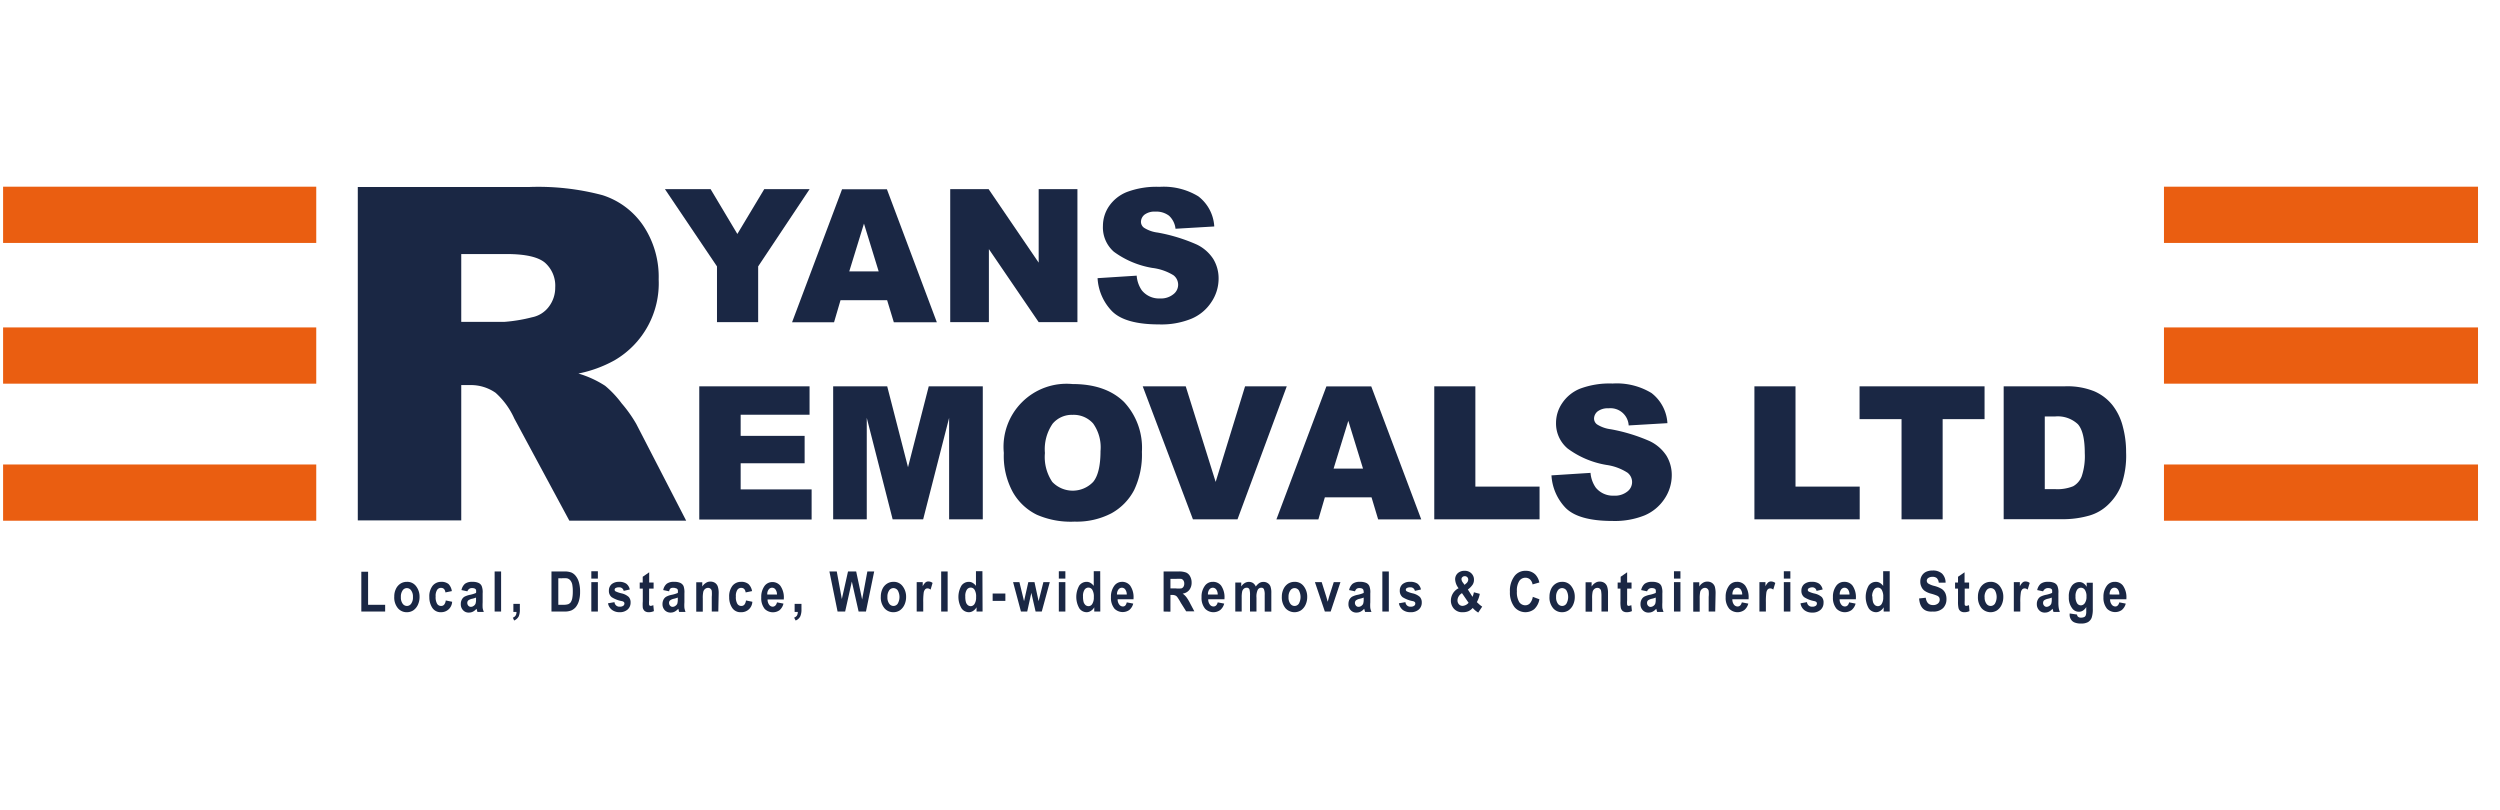 <svg xmlns="http://www.w3.org/2000/svg" id="Layer_1" data-name="Layer 1" viewBox="0 0 340 110.16"><defs><style>.cls-1{fill:#1a2744;}.cls-2{fill:#ea5e11;}</style></defs><path class="cls-1" d="M48.66,70.77V25.43H72a34,34,0,0,1,9.93,1.11,10.56,10.56,0,0,1,5.54,4.13A12.53,12.53,0,0,1,89.58,38a12.11,12.11,0,0,1-6,11,16.94,16.94,0,0,1-4.92,1.8,13.83,13.83,0,0,1,3.64,1.67,13.77,13.77,0,0,1,2.24,2.38,18,18,0,0,1,2,2.82l6.78,13.14H77.43L69.94,56.91a10.41,10.41,0,0,0-2.54-3.49A5.87,5.87,0,0,0,64,52.37H62.73v18.4Zm14.07-27h5.91a21.3,21.3,0,0,0,3.71-.62,3.75,3.75,0,0,0,2.28-1.42,4.25,4.25,0,0,0,.88-2.63,4.17,4.17,0,0,0-1.39-3.37q-1.4-1.18-5.23-1.18H62.73Z"></path><path class="cls-1" d="M90.43,25.72h6.21l3.64,6.1,3.66-6.1h6.17l-7,10.51v7.58h-5.6V36.23Z"></path><path class="cls-1" d="M120.65,40.83h-6.34l-.88,3h-5.71l6.8-18.09h6.1l6.79,18.09h-5.85Zm-1.15-3.92-2-6.5-2,6.5Z"></path><path class="cls-1" d="M129.23,25.72h5.22l6.81,10v-10h5.27V43.81h-5.27l-6.77-9.93v9.93h-5.26Z"></path><path class="cls-1" d="M149.27,37.83l5.32-.34a4,4,0,0,0,.7,2,3,3,0,0,0,2.47,1.1A2.68,2.68,0,0,0,159.6,40a1.62,1.62,0,0,0,0-2.56,7.12,7.12,0,0,0-2.87-1,12.27,12.27,0,0,1-5.24-2.2A4.39,4.39,0,0,1,150,30.71a4.76,4.76,0,0,1,.81-2.64,5.33,5.33,0,0,1,2.43-1.95,11.39,11.39,0,0,1,4.45-.71,9.06,9.06,0,0,1,5.28,1.29,5.55,5.55,0,0,1,2.17,4.1l-5.27.31a2.82,2.82,0,0,0-.88-1.77,2.85,2.85,0,0,0-1.86-.56,2.28,2.28,0,0,0-1.47.41,1.28,1.28,0,0,0-.49,1,1,1,0,0,0,.41.78,4.43,4.43,0,0,0,1.87.66,23.32,23.32,0,0,1,5.25,1.6,5.5,5.5,0,0,1,2.31,2,5.1,5.1,0,0,1,.72,2.68,5.72,5.72,0,0,1-1,3.2A6,6,0,0,1,162,43.36a10.79,10.79,0,0,1-4.36.76q-4.6,0-6.39-1.78A7,7,0,0,1,149.27,37.83Z"></path><path class="cls-1" d="M95.1,52.54h15V56.4h-9.37v2.88h8.7V63h-8.7v3.56h9.65v4.1H95.1Z"></path><path class="cls-1" d="M113.31,52.54h7.35l2.83,11,2.82-11h7.35V70.63h-4.58V56.83l-3.53,13.8H121.4l-3.52-13.8v13.8h-4.57Z"></path><path class="cls-1" d="M136.52,61.6a8.57,8.57,0,0,1,9.34-9.37q4.51,0,7,2.43a9.12,9.12,0,0,1,2.44,6.79,11.16,11.16,0,0,1-1.06,5.2,7.65,7.65,0,0,1-3.09,3.16,10.2,10.2,0,0,1-5,1.13A11.52,11.52,0,0,1,141,70a7.59,7.59,0,0,1-3.26-3.08A10.27,10.27,0,0,1,136.52,61.6Zm5.59,0a6.06,6.06,0,0,0,1,3.94,3.84,3.84,0,0,0,5.56,0c.65-.78,1-2.18,1-4.2a5.59,5.59,0,0,0-1-3.74,3.53,3.53,0,0,0-2.79-1.18,3.41,3.41,0,0,0-2.72,1.2A6.11,6.11,0,0,0,142.11,61.62Z"></path><path class="cls-1" d="M155.41,52.54h5.85l4.07,13,4-13H175L168.3,70.63h-6.06Z"></path><path class="cls-1" d="M186.53,67.64h-6.35l-.88,3h-5.71l6.8-18.09h6.1l6.8,18.09h-5.86Zm-1.16-3.91-2-6.5-2,6.5Z"></path><path class="cls-1" d="M195.06,52.54h5.59V66.18h8.73v4.45H195.06Z"></path><path class="cls-1" d="M211,64.65l5.31-.34a4.07,4.07,0,0,0,.71,2,3,3,0,0,0,2.47,1.1,2.7,2.7,0,0,0,1.84-.57,1.61,1.61,0,0,0,0-2.56,7.11,7.11,0,0,0-2.86-1.05A12.26,12.26,0,0,1,213.2,61a4.44,4.44,0,0,1-1.58-3.49,4.76,4.76,0,0,1,.81-2.64,5.33,5.33,0,0,1,2.43-2,11.42,11.42,0,0,1,4.45-.71,9.1,9.1,0,0,1,5.29,1.29,5.59,5.59,0,0,1,2.17,4.1l-5.27.31a2.48,2.48,0,0,0-2.74-2.33,2.28,2.28,0,0,0-1.47.41,1.28,1.28,0,0,0-.5,1,1,1,0,0,0,.41.78,4.55,4.55,0,0,0,1.88.66,23.67,23.67,0,0,1,5.25,1.6,5.57,5.57,0,0,1,2.31,2,5.06,5.06,0,0,1,.72,2.67,5.75,5.75,0,0,1-1,3.21,6.1,6.1,0,0,1-2.69,2.23,10.85,10.85,0,0,1-4.36.76q-4.62,0-6.39-1.78A6.94,6.94,0,0,1,211,64.65Z"></path><path class="cls-1" d="M238.6,52.54h5.59V66.18h8.73v4.45H238.6Z"></path><path class="cls-1" d="M252.9,52.54h17V57h-5.7V70.63h-5.59V57H252.9Z"></path><path class="cls-1" d="M272.5,52.54h8.31a9.8,9.8,0,0,1,4,.67,6.41,6.41,0,0,1,2.5,1.91A7.8,7.8,0,0,1,288.7,58a13.27,13.27,0,0,1,.45,3.5,12.14,12.14,0,0,1-.66,4.5,7.43,7.43,0,0,1-1.83,2.68,6.1,6.1,0,0,1-2.52,1.44,13,13,0,0,1-3.33.49H272.5Zm5.59,4.1v9.88h1.37a5.71,5.71,0,0,0,2.49-.39,2.62,2.62,0,0,0,1.16-1.35,8.58,8.58,0,0,0,.42-3.15q0-2.87-.93-3.93a4,4,0,0,0-3.11-1.06Z"></path><path class="cls-1" d="M49.14,83.17V77.76h.92v4.49h2.32v.92Z"></path><path class="cls-1" d="M53.62,81.14a2.32,2.32,0,0,1,.23-1.06,1.74,1.74,0,0,1,.62-.71,1.63,1.63,0,0,1,.87-.24,1.49,1.49,0,0,1,1.26.61,2.31,2.31,0,0,1,.46,1.43,2.51,2.51,0,0,1-.24,1.11,1.85,1.85,0,0,1-.63.74,1.58,1.58,0,0,1-.85.24,1.55,1.55,0,0,1-1.23-.55A2.27,2.27,0,0,1,53.62,81.14Zm.9.06a1.42,1.42,0,0,0,.24.9.72.72,0,0,0,.59.31.7.7,0,0,0,.57-.31,1.45,1.45,0,0,0,.24-.91,1.4,1.4,0,0,0-.25-.9.69.69,0,0,0-1.15,0A1.47,1.47,0,0,0,54.52,81.2Z"></path><path class="cls-1" d="M61.45,80.39l-.87.18c-.06-.41-.26-.62-.6-.62a.62.62,0,0,0-.53.27,1.5,1.5,0,0,0-.2.9,1.78,1.78,0,0,0,.2,1,.62.62,0,0,0,.53.29.53.53,0,0,0,.41-.16,1.05,1.05,0,0,0,.23-.59l.87.18A1.48,1.48,0,0,1,60,83.26a1.35,1.35,0,0,1-1.21-.6,2.62,2.62,0,0,1-.4-1.45,2.33,2.33,0,0,1,.45-1.55A1.47,1.47,0,0,1,60,79.13a1.49,1.49,0,0,1,1,.3A1.71,1.71,0,0,1,61.45,80.39Z"></path><path class="cls-1" d="M63.56,80.42l-.8-.17a1.55,1.55,0,0,1,.48-.86,1.6,1.6,0,0,1,1-.26,1.93,1.93,0,0,1,.85.15.86.86,0,0,1,.42.42,2.3,2.3,0,0,1,.13,1v1.22a6.7,6.7,0,0,0,0,.77,2.61,2.61,0,0,0,.16.53h-.87l-.12-.43a1.72,1.72,0,0,1-.48.39,1.2,1.2,0,0,1-.55.13,1,1,0,0,1-.8-.32,1.13,1.13,0,0,1-.31-.84,1.22,1.22,0,0,1,.13-.59,1,1,0,0,1,.35-.4,2.91,2.91,0,0,1,.74-.26,4,4,0,0,0,.85-.26,1.34,1.34,0,0,0,0-.43.49.49,0,0,0-.18-.17.9.9,0,0,0-.36-.06.61.61,0,0,0-.38.1A.78.78,0,0,0,63.56,80.42Zm1.18.85a3.34,3.34,0,0,1-.52.16,1.32,1.32,0,0,0-.54.23.49.49,0,0,0-.13.33.56.56,0,0,0,.14.38.45.45,0,0,0,.36.16.64.64,0,0,0,.37-.13.69.69,0,0,0,.25-.29,1.86,1.86,0,0,0,.07-.63Z"></path><path class="cls-1" d="M67.27,83.17V77.72h.88v5.45Z"></path><path class="cls-1" d="M69.82,82.13h.88v.74a2.29,2.29,0,0,1-.15.95,1.26,1.26,0,0,1-.63.57L69.75,84a.73.73,0,0,0,.37-.28.86.86,0,0,0,.12-.5h-.42Z"></path><path class="cls-1" d="M75,77.72h1.7a2.65,2.65,0,0,1,1,.14,1.55,1.55,0,0,1,.6.47,2.39,2.39,0,0,1,.43.86,4.46,4.46,0,0,1,.16,1.31,4.12,4.12,0,0,1-.16,1.23,2.48,2.48,0,0,1-.42.83,1.73,1.73,0,0,1-.61.46,2.42,2.42,0,0,1-.92.15H75Zm.93.92v3.61h.7a2,2,0,0,0,.65-.08.9.9,0,0,0,.33-.25,1.54,1.54,0,0,0,.21-.52,4.69,4.69,0,0,0,.08-.94,4.77,4.77,0,0,0-.08-1,1.35,1.35,0,0,0-.27-.55.87.87,0,0,0-.44-.26,4,4,0,0,0-.76,0Z"></path><path class="cls-1" d="M80.42,78.69v-1h.89v1Zm0,4.48v-4h.89v4Z"></path><path class="cls-1" d="M82.69,82.05l.88-.16a.67.67,0,0,0,.71.62.79.79,0,0,0,.48-.12.38.38,0,0,0,.16-.31.3.3,0,0,0-.07-.2.6.6,0,0,0-.29-.13,3.87,3.87,0,0,1-1.38-.54,1.07,1.07,0,0,1-.37-.87,1.15,1.15,0,0,1,.36-.88,1.49,1.49,0,0,1,1-.33,1.66,1.66,0,0,1,1,.25,1.31,1.31,0,0,1,.48.79l-.83.19a.58.58,0,0,0-.63-.48.86.86,0,0,0-.46.09.26.26,0,0,0-.14.24.25.25,0,0,0,.12.21,3.72,3.72,0,0,0,.79.27,2.19,2.19,0,0,1,1,.49,1.07,1.07,0,0,1,.26.77,1.22,1.22,0,0,1-.4.94,1.58,1.58,0,0,1-1.12.37,1.66,1.66,0,0,1-1-.31A1.41,1.41,0,0,1,82.69,82.05Z"></path><path class="cls-1" d="M88.89,79.22v.83h-.61v1.6a3.12,3.12,0,0,0,0,.6.22.22,0,0,0,.22.15,1.12,1.12,0,0,0,.35-.1l.08.81a1.6,1.6,0,0,1-.7.15.91.91,0,0,1-.54-.15.86.86,0,0,1-.27-.45,5.26,5.26,0,0,1,0-.88V80.05H87v-.83h.41v-.78l.88-.61v1.39Z"></path><path class="cls-1" d="M91,80.42l-.8-.17a1.44,1.44,0,0,1,.48-.86,1.55,1.55,0,0,1,1-.26,1.9,1.9,0,0,1,.85.15.92.92,0,0,1,.43.42,2.54,2.54,0,0,1,.12,1v1.22a5,5,0,0,0,0,.77,3.33,3.33,0,0,0,.15.53h-.87l-.11-.43a1.91,1.91,0,0,1-.49.39,1.14,1.14,0,0,1-.55.13,1.06,1.06,0,0,1-.8-.32,1.17,1.17,0,0,1-.31-.84,1.35,1.35,0,0,1,.13-.59,1,1,0,0,1,.36-.4,2.67,2.67,0,0,1,.73-.26,4.12,4.12,0,0,0,.86-.26,1.25,1.25,0,0,0,0-.43A.37.37,0,0,0,91.9,80a.84.84,0,0,0-.36-.06.58.58,0,0,0-.37.1A.72.72,0,0,0,91,80.42Zm1.18.85a4,4,0,0,1-.53.16,1.27,1.27,0,0,0-.53.23.44.44,0,0,0-.13.33.56.56,0,0,0,.14.38.43.43,0,0,0,.35.16.62.62,0,0,0,.37-.13.71.71,0,0,0,.26-.29,2.16,2.16,0,0,0,.07-.63Z"></path><path class="cls-1" d="M97.69,83.17H96.8v-2a4.52,4.52,0,0,0,0-.81.51.51,0,0,0-.18-.3.47.47,0,0,0-.31-.11.62.62,0,0,0-.41.14.73.73,0,0,0-.25.38,3.9,3.9,0,0,0-.07.93v1.79h-.89v-4h.82v.58a1.49,1.49,0,0,1,.5-.5,1,1,0,0,1,.6-.17,1.09,1.09,0,0,1,.66.19,1,1,0,0,1,.36.51,2.82,2.82,0,0,1,.11.88Z"></path><path class="cls-1" d="M102.28,80.39l-.87.18c-.06-.41-.27-.62-.6-.62a.62.62,0,0,0-.53.27,1.5,1.5,0,0,0-.2.9,1.78,1.78,0,0,0,.2,1,.62.62,0,0,0,.53.29.54.54,0,0,0,.41-.16,1.05,1.05,0,0,0,.23-.59l.87.18a1.48,1.48,0,0,1-1.54,1.42,1.34,1.34,0,0,1-1.21-.6,2.54,2.54,0,0,1-.4-1.45,2.33,2.33,0,0,1,.45-1.55,1.47,1.47,0,0,1,1.17-.53,1.49,1.49,0,0,1,1,.3A1.71,1.71,0,0,1,102.28,80.39Z"></path><path class="cls-1" d="M105.67,81.92l.88.17A1.65,1.65,0,0,1,106,83a1.58,1.58,0,0,1-2-.19,2.31,2.31,0,0,1-.47-1.56,2.53,2.53,0,0,1,.47-1.59,1.33,1.33,0,0,1,1-.5,1.37,1.37,0,0,1,1.13.51,2.76,2.76,0,0,1,.47,1.74v.12h-2.21a1.16,1.16,0,0,0,.22.72.61.61,0,0,0,.5.26C105.39,82.48,105.58,82.29,105.67,81.92Zm0-1.06a1.14,1.14,0,0,0-.21-.7.57.57,0,0,0-.45-.23.57.57,0,0,0-.47.24,1,1,0,0,0-.19.69Z"></path><path class="cls-1" d="M108.07,82.13H109v.74a2.26,2.26,0,0,1-.16.95,1.18,1.18,0,0,1-.63.57L108,84a.81.81,0,0,0,.38-.28,1,1,0,0,0,.12-.5h-.43Z"></path><path class="cls-1" d="M113.91,83.17l-1.11-5.45h1l.69,3.75.84-3.75h1.11l.81,3.81.71-3.81h.93l-1.12,5.45h-1l-.92-4.08-.91,4.08Z"></path><path class="cls-1" d="M119.79,81.14a2.46,2.46,0,0,1,.23-1.06,1.69,1.69,0,0,1,.63-.71,1.57,1.57,0,0,1,.86-.24,1.48,1.48,0,0,1,1.26.61,2.31,2.31,0,0,1,.46,1.43,2.51,2.51,0,0,1-.24,1.11,1.85,1.85,0,0,1-.63.74,1.58,1.58,0,0,1-.85.24,1.56,1.56,0,0,1-1.23-.55A2.27,2.27,0,0,1,119.79,81.14Zm.9.06a1.42,1.42,0,0,0,.24.9.72.72,0,0,0,.59.31.7.7,0,0,0,.57-.31,1.83,1.83,0,0,0,0-1.81.73.73,0,0,0-.58-.31.7.7,0,0,0-.58.31A1.47,1.47,0,0,0,120.69,81.2Z"></path><path class="cls-1" d="M125.56,83.17h-.89v-4h.82v.56a1.77,1.77,0,0,1,.38-.52.59.59,0,0,1,.39-.13.9.9,0,0,1,.57.2l-.27.91a.67.67,0,0,0-.42-.17.44.44,0,0,0-.32.13.9.9,0,0,0-.2.48,8.76,8.76,0,0,0-.06,1.27Z"></path><path class="cls-1" d="M128,83.17V77.72h.88v5.45Z"></path><path class="cls-1" d="M133.63,83.17h-.82v-.58a1.36,1.36,0,0,1-.48.5,1,1,0,0,1-.57.17,1.21,1.21,0,0,1-1-.54,3.06,3.06,0,0,1,0-3.08,1.23,1.23,0,0,1,1-.51,1,1,0,0,1,.52.14,1.55,1.55,0,0,1,.45.41v-2h.88Zm-2.35-2.06a2.66,2.66,0,0,0,.09.8.84.84,0,0,0,.27.4.68.68,0,0,0,.39.13.63.63,0,0,0,.51-.31,1.62,1.62,0,0,0,.21-.92,1.76,1.76,0,0,0-.21-1,.62.62,0,0,0-.53-.3.64.64,0,0,0-.52.29A1.54,1.54,0,0,0,131.28,81.11Z"></path><path class="cls-1" d="M135,81.72v-1h1.73v1Z"></path><path class="cls-1" d="M138.85,83.17l-1.07-4h.86l.63,2.59.58-2.59h.84l.56,2.59.65-2.59h.87l-1.09,4h-.84l-.58-2.54-.56,2.54Z"></path><path class="cls-1" d="M144,78.69v-1h.89v1Zm0,4.48v-4h.89v4Z"></path><path class="cls-1" d="M149.64,83.17h-.82v-.58a1.36,1.36,0,0,1-.48.5,1,1,0,0,1-.56.17,1.21,1.21,0,0,1-1-.54,3.13,3.13,0,0,1,0-3.08,1.23,1.23,0,0,1,1-.51,1,1,0,0,1,.52.14,1.55,1.55,0,0,1,.45.41v-2h.88Zm-2.35-2.06a2.66,2.66,0,0,0,.09.8,1,1,0,0,0,.27.4.7.7,0,0,0,.39.13.6.6,0,0,0,.51-.31,1.62,1.62,0,0,0,.21-.92,1.76,1.76,0,0,0-.21-1,.62.62,0,0,0-.53-.3.65.65,0,0,0-.52.29A1.54,1.54,0,0,0,147.29,81.11Z"></path><path class="cls-1" d="M153.24,81.92l.88.17a1.65,1.65,0,0,1-.55.88,1.58,1.58,0,0,1-2-.19,2.31,2.31,0,0,1-.48-1.56,2.47,2.47,0,0,1,.48-1.59,1.3,1.3,0,0,1,1-.5,1.37,1.37,0,0,1,1.13.51,2.76,2.76,0,0,1,.46,1.74v.12H152a1.1,1.1,0,0,0,.22.72.6.6,0,0,0,.5.26C153,82.48,153.15,82.29,153.24,81.92Zm0-1.06a1.14,1.14,0,0,0-.21-.7.57.57,0,0,0-.45-.23.57.57,0,0,0-.47.24,1.07,1.07,0,0,0-.2.69Z"></path><path class="cls-1" d="M158.25,83.17V77.72h2a2.76,2.76,0,0,1,1.07.15,1.13,1.13,0,0,1,.53.51,1.69,1.69,0,0,1,.21.86,1.59,1.59,0,0,1-.32,1,1.38,1.38,0,0,1-.9.49,2.42,2.42,0,0,1,.49.46,5.51,5.51,0,0,1,.54.89l.56,1.06h-1.11L160.6,82a8,8,0,0,0-.49-.8.7.7,0,0,0-.28-.22,1.22,1.22,0,0,0-.46-.07h-.19v2.28Zm.93-3.15h.69a3.33,3.33,0,0,0,.8,0,.51.51,0,0,0,.28-.22.78.78,0,0,0,.11-.43.75.75,0,0,0-.11-.42.53.53,0,0,0-.29-.22,4.64,4.64,0,0,0-.76,0h-.72Z"></path><path class="cls-1" d="M165.61,81.92l.88.17a1.65,1.65,0,0,1-.55.88,1.58,1.58,0,0,1-2.05-.19,2.31,2.31,0,0,1-.48-1.56,2.47,2.47,0,0,1,.48-1.59,1.3,1.3,0,0,1,1.05-.5,1.38,1.38,0,0,1,1.13.51,2.76,2.76,0,0,1,.46,1.74v.12h-2.21a1.1,1.1,0,0,0,.22.72.59.59,0,0,0,.5.26C165.32,82.48,165.51,82.29,165.61,81.92Zm0-1.06a1.14,1.14,0,0,0-.21-.7.59.59,0,0,0-.45-.23.6.6,0,0,0-.48.24,1.07,1.07,0,0,0-.19.69Z"></path><path class="cls-1" d="M168,79.22h.81v.54a1.43,1.43,0,0,1,.48-.47,1.09,1.09,0,0,1,1.12,0,1.16,1.16,0,0,1,.38.48,1.82,1.82,0,0,1,.48-.48,1,1,0,0,1,.54-.15,1,1,0,0,1,.59.16.94.94,0,0,1,.38.45,2.52,2.52,0,0,1,.12.9v2.53H172V80.91a1.93,1.93,0,0,0-.11-.79.37.37,0,0,0-.36-.19.55.55,0,0,0-.47.27,2.15,2.15,0,0,0-.18,1.07v1.9H170V81a2.88,2.88,0,0,0-.07-.83.38.38,0,0,0-.39-.24.6.6,0,0,0-.36.12.75.75,0,0,0-.24.37,3.83,3.83,0,0,0-.07.83v1.92H168Z"></path><path class="cls-1" d="M174.33,81.14a2.33,2.33,0,0,1,.24-1.06,1.74,1.74,0,0,1,.62-.71,1.63,1.63,0,0,1,.87-.24,1.49,1.49,0,0,1,1.26.61,2.31,2.31,0,0,1,.46,1.43,2.51,2.51,0,0,1-.24,1.11,1.85,1.85,0,0,1-.63.74,1.65,1.65,0,0,1-2.09-.31A2.32,2.32,0,0,1,174.33,81.14Zm.91.06a1.42,1.42,0,0,0,.24.9.71.71,0,0,0,.58.31.7.7,0,0,0,.58-.31,1.86,1.86,0,0,0,0-1.81.69.69,0,0,0-1.15,0A1.47,1.47,0,0,0,175.24,81.2Z"></path><path class="cls-1" d="M180.18,83.17l-1.35-4h.92l.63,2,.19.67.18-.67.64-2h.91l-1.33,4Z"></path><path class="cls-1" d="M184.28,80.42l-.8-.17a1.55,1.55,0,0,1,.48-.86,1.58,1.58,0,0,1,1-.26,1.93,1.93,0,0,1,.85.15.86.86,0,0,1,.42.42,2.3,2.3,0,0,1,.13,1v1.22a5,5,0,0,0,0,.77,2.61,2.61,0,0,0,.16.53h-.87l-.12-.43a1.72,1.72,0,0,1-.48.39,1.2,1.2,0,0,1-.55.13,1,1,0,0,1-.8-.32,1.13,1.13,0,0,1-.31-.84,1.35,1.35,0,0,1,.12-.59,1.16,1.16,0,0,1,.36-.4,2.77,2.77,0,0,1,.74-.26,4,4,0,0,0,.85-.26,1,1,0,0,0-.05-.43.4.4,0,0,0-.17-.17.9.9,0,0,0-.36-.06.61.61,0,0,0-.38.1A.78.78,0,0,0,184.28,80.42Zm1.18.85a3.74,3.74,0,0,1-.52.16,1.26,1.26,0,0,0-.54.23.49.49,0,0,0-.13.33.56.56,0,0,0,.14.38.44.44,0,0,0,.35.16.65.65,0,0,0,.38-.13.69.69,0,0,0,.25-.29,1.86,1.86,0,0,0,.07-.63Z"></path><path class="cls-1" d="M188,83.17V77.72h.88v5.45Z"></path><path class="cls-1" d="M190.25,82.05l.89-.16a.66.66,0,0,0,.71.62.76.76,0,0,0,.47-.12.36.36,0,0,0,.16-.31.26.26,0,0,0-.07-.2.56.56,0,0,0-.29-.13,4.06,4.06,0,0,1-1.38-.54,1.1,1.1,0,0,1-.37-.87,1.15,1.15,0,0,1,.36-.88,1.5,1.5,0,0,1,1.05-.33,1.66,1.66,0,0,1,1,.25,1.35,1.35,0,0,1,.47.79l-.83.19a.57.57,0,0,0-.62-.48.9.9,0,0,0-.47.09.28.28,0,0,0-.14.24.26.26,0,0,0,.13.21,3.54,3.54,0,0,0,.78.27,2.24,2.24,0,0,1,1,.49,1.12,1.12,0,0,1,.26.77,1.22,1.22,0,0,1-.4.94,1.59,1.59,0,0,1-1.12.37,1.69,1.69,0,0,1-1.06-.31A1.5,1.5,0,0,1,190.25,82.05Z"></path><path class="cls-1" d="M201.58,82.5l-.54.81a3.07,3.07,0,0,1-.75-.63,1.75,1.75,0,0,1-.6.45,1.88,1.88,0,0,1-.74.13,1.49,1.49,0,0,1-1.23-.49,1.66,1.66,0,0,1-.4-1.1A1.88,1.88,0,0,1,198.37,80a2.11,2.11,0,0,1-.47-1.19,1.11,1.11,0,0,1,.35-.85,1.33,1.33,0,0,1,.94-.33,1.24,1.24,0,0,1,.91.34,1.18,1.18,0,0,1,.36.89,1.22,1.22,0,0,1-.18.65,2.64,2.64,0,0,1-.65.66l.63,1a2.87,2.87,0,0,0,.19-.62l.8.21a3.55,3.55,0,0,1-.4,1.13l.38.35A3.25,3.25,0,0,0,201.58,82.5Zm-2.75-1.83a1.27,1.27,0,0,0-.45.44,1,1,0,0,0-.16.53.76.76,0,0,0,.2.55.64.64,0,0,0,.49.21,1.19,1.19,0,0,0,.82-.42Zm.35-1.13.24-.21a.7.7,0,0,0,.26-.48.46.46,0,0,0-.47-.49.44.44,0,0,0-.32.12.37.37,0,0,0-.13.29.87.87,0,0,0,.2.47Z"></path><path class="cls-1" d="M208.46,81.17l.9.33a2.41,2.41,0,0,1-.7,1.34,1.94,1.94,0,0,1-2.67-.25,3.19,3.19,0,0,1-.64-2.1,3.3,3.3,0,0,1,.65-2.18,1.84,1.84,0,0,1,1.51-.68,1.79,1.79,0,0,1,1.3.51,2.2,2.2,0,0,1,.54,1.08l-.92.26a1.2,1.2,0,0,0-.35-.68.93.93,0,0,0-.62-.23,1,1,0,0,0-.83.43,2.37,2.37,0,0,0-.33,1.42,2.58,2.58,0,0,0,.32,1.47,1,1,0,0,0,.82.43.86.86,0,0,0,.63-.27A1.76,1.76,0,0,0,208.46,81.17Z"></path><path class="cls-1" d="M210.73,81.14a2.46,2.46,0,0,1,.23-1.06,1.69,1.69,0,0,1,.63-.71,1.57,1.57,0,0,1,.86-.24,1.48,1.48,0,0,1,1.26.61,2.31,2.31,0,0,1,.46,1.43,2.51,2.51,0,0,1-.24,1.11,1.85,1.85,0,0,1-.63.74,1.58,1.58,0,0,1-.85.24,1.56,1.56,0,0,1-1.23-.55A2.27,2.27,0,0,1,210.73,81.14Zm.9.06a1.42,1.42,0,0,0,.24.9.72.72,0,0,0,.59.31.7.7,0,0,0,.57-.31,1.83,1.83,0,0,0,0-1.81.73.73,0,0,0-.58-.31.7.7,0,0,0-.58.31A1.47,1.47,0,0,0,211.63,81.2Z"></path><path class="cls-1" d="M218.69,83.17h-.89v-2a4.52,4.52,0,0,0-.05-.81.51.51,0,0,0-.18-.3.47.47,0,0,0-.31-.11.62.62,0,0,0-.41.14.73.73,0,0,0-.25.38,3.9,3.9,0,0,0-.07.93v1.79h-.89v-4h.82v.58a1.49,1.49,0,0,1,.5-.5,1,1,0,0,1,.6-.17,1.09,1.09,0,0,1,.66.19,1,1,0,0,1,.36.51,2.82,2.82,0,0,1,.11.88Z"></path><path class="cls-1" d="M221.89,79.22v.83h-.6v1.6a3.12,3.12,0,0,0,0,.6.21.21,0,0,0,.22.15,1.12,1.12,0,0,0,.35-.1l.08.81a1.6,1.6,0,0,1-.7.15.91.91,0,0,1-.54-.15.86.86,0,0,1-.27-.45,4.33,4.33,0,0,1-.05-.88V80.05H220v-.83h.41v-.78l.88-.61v1.39Z"></path><path class="cls-1" d="M224,80.42l-.8-.17a1.55,1.55,0,0,1,.48-.86,1.6,1.6,0,0,1,1-.26,1.9,1.9,0,0,1,.85.15.86.86,0,0,1,.42.42,2.3,2.3,0,0,1,.13,1v1.22a6.7,6.7,0,0,0,0,.77,3.44,3.44,0,0,0,.16.53h-.87l-.12-.43a1.72,1.72,0,0,1-.48.39,1.17,1.17,0,0,1-.55.13,1,1,0,0,1-.8-.32,1.13,1.13,0,0,1-.31-.84,1.22,1.22,0,0,1,.13-.59,1,1,0,0,1,.35-.4,2.91,2.91,0,0,1,.74-.26,4,4,0,0,0,.85-.26,1.34,1.34,0,0,0,0-.43.43.43,0,0,0-.18-.17.9.9,0,0,0-.36-.06.61.61,0,0,0-.38.1A.78.78,0,0,0,224,80.42Zm1.18.85a3.34,3.34,0,0,1-.52.16,1.39,1.39,0,0,0-.54.23A.48.48,0,0,0,224,82a.51.51,0,0,0,.14.38.43.43,0,0,0,.35.16.75.75,0,0,0,.62-.42,1.86,1.86,0,0,0,.07-.63Z"></path><path class="cls-1" d="M227.66,78.69v-1h.88v1Zm0,4.48v-4h.88v4Z"></path><path class="cls-1" d="M233.27,83.17h-.89v-2a3.71,3.71,0,0,0,0-.81.51.51,0,0,0-.18-.3.45.45,0,0,0-.31-.11.59.59,0,0,0-.4.14.74.74,0,0,0-.26.38,4.54,4.54,0,0,0-.07.93v1.79h-.88v-4h.82v.58a1.47,1.47,0,0,1,.49-.5,1.06,1.06,0,0,1,.61-.17,1.08,1.08,0,0,1,.65.19,1,1,0,0,1,.37.51,3.22,3.22,0,0,1,.1.88Z"></path><path class="cls-1" d="M236.89,81.92l.88.17a1.65,1.65,0,0,1-.55.88,1.58,1.58,0,0,1-2.05-.19,2.31,2.31,0,0,1-.48-1.56,2.47,2.47,0,0,1,.48-1.59,1.3,1.3,0,0,1,1.05-.5,1.38,1.38,0,0,1,1.13.51,2.76,2.76,0,0,1,.46,1.74v.12H235.6a1.16,1.16,0,0,0,.21.72.62.62,0,0,0,.51.26C236.6,82.48,236.79,82.29,236.89,81.92Zm.05-1.06a1.14,1.14,0,0,0-.21-.7.59.59,0,0,0-.45-.23.6.6,0,0,0-.48.24,1.07,1.07,0,0,0-.19.69Z"></path><path class="cls-1" d="M240.16,83.17h-.88v-4h.82v.56a1.79,1.79,0,0,1,.37-.52.61.61,0,0,1,.39-.13,1,1,0,0,1,.58.2l-.28.91a.63.63,0,0,0-.41-.17.48.48,0,0,0-.33.13.9.9,0,0,0-.2.48,8.76,8.76,0,0,0-.06,1.27Z"></path><path class="cls-1" d="M242.6,78.69v-1h.89v1Zm0,4.48v-4h.89v4Z"></path><path class="cls-1" d="M244.87,82.05l.88-.16a.67.67,0,0,0,.71.62.79.79,0,0,0,.48-.12.38.38,0,0,0,.16-.31.3.3,0,0,0-.07-.2.6.6,0,0,0-.29-.13,3.87,3.87,0,0,1-1.38-.54,1.07,1.07,0,0,1-.37-.87,1.15,1.15,0,0,1,.36-.88,1.5,1.5,0,0,1,1.05-.33,1.65,1.65,0,0,1,1,.25,1.31,1.31,0,0,1,.48.79l-.83.19a.57.57,0,0,0-.63-.48A.86.86,0,0,0,246,80a.26.26,0,0,0-.14.24.24.24,0,0,0,.13.21,3.34,3.34,0,0,0,.78.27,2.19,2.19,0,0,1,1,.49A1.08,1.08,0,0,1,248,82a1.23,1.23,0,0,1-.41.94,1.58,1.58,0,0,1-1.12.37,1.66,1.66,0,0,1-1.05-.31A1.41,1.41,0,0,1,244.87,82.05Z"></path><path class="cls-1" d="M251.48,81.92l.88.17a1.65,1.65,0,0,1-.55.88,1.58,1.58,0,0,1-2.05-.19,2.31,2.31,0,0,1-.48-1.56,2.47,2.47,0,0,1,.48-1.59,1.3,1.3,0,0,1,1.05-.5,1.37,1.37,0,0,1,1.13.51,2.76,2.76,0,0,1,.46,1.74v.12h-2.21a1.1,1.1,0,0,0,.22.72.6.6,0,0,0,.5.26C251.2,82.48,251.39,82.29,251.48,81.92Zm.05-1.06a1.14,1.14,0,0,0-.21-.7.59.59,0,0,0-.45-.23.57.57,0,0,0-.47.24,1.07,1.07,0,0,0-.2.69Z"></path><path class="cls-1" d="M257,83.17h-.82v-.58a1.36,1.36,0,0,1-.48.5,1,1,0,0,1-.56.17,1.21,1.21,0,0,1-1-.54,3.13,3.13,0,0,1,0-3.08,1.23,1.23,0,0,1,1-.51,1,1,0,0,1,.52.14,1.55,1.55,0,0,1,.45.41v-2H257Zm-2.35-2.06a2.66,2.66,0,0,0,.09.8,1,1,0,0,0,.27.4.7.7,0,0,0,.39.13.61.61,0,0,0,.51-.31,1.62,1.62,0,0,0,.21-.92,1.76,1.76,0,0,0-.21-1,.62.62,0,0,0-.53-.3.65.65,0,0,0-.52.29A1.54,1.54,0,0,0,254.61,81.11Z"></path><path class="cls-1" d="M261,81.39l.9-.1c.11.7.44,1,1,1a1,1,0,0,0,.66-.21.68.68,0,0,0,.24-.53.66.66,0,0,0-.08-.32.71.71,0,0,0-.26-.21,6,6,0,0,0-.83-.28,2.78,2.78,0,0,1-.87-.38,1.31,1.31,0,0,1-.44-.54,1.57,1.57,0,0,1-.16-.71,1.51,1.51,0,0,1,.2-.8,1.37,1.37,0,0,1,.58-.54,2.08,2.08,0,0,1,.91-.18,1.82,1.82,0,0,1,1.27.42,1.73,1.73,0,0,1,.48,1.23l-.93,0a1,1,0,0,0-.27-.62.86.86,0,0,0-.57-.17,1,1,0,0,0-.58.15.46.46,0,0,0-.21.38.47.47,0,0,0,.19.37,2.77,2.77,0,0,0,.85.34,3.76,3.76,0,0,1,1,.41,1.44,1.44,0,0,1,.48.56,1.94,1.94,0,0,1,.16.84,1.68,1.68,0,0,1-.45,1.19,1.85,1.85,0,0,1-1.41.48C261.72,83.26,261.09,82.64,261,81.39Z"></path><path class="cls-1" d="M267.8,79.22v.83h-.6v1.6a5.46,5.46,0,0,0,0,.6.22.22,0,0,0,.22.15,1.24,1.24,0,0,0,.36-.1l.07.81a1.52,1.52,0,0,1-.69.15.87.87,0,0,1-.54-.15.75.75,0,0,1-.27-.45,4.1,4.1,0,0,1-.06-.88V80.05h-.4v-.83h.4v-.78l.89-.61v1.39Z"></path><path class="cls-1" d="M269,81.14a2.33,2.33,0,0,1,.24-1.06,1.74,1.74,0,0,1,.62-.71,1.59,1.59,0,0,1,.86-.24,1.5,1.5,0,0,1,1.27.61,2.31,2.31,0,0,1,.46,1.43,2.51,2.51,0,0,1-.24,1.11,1.85,1.85,0,0,1-.63.74,1.65,1.65,0,0,1-2.09-.31A2.32,2.32,0,0,1,269,81.14Zm.91.06a1.42,1.42,0,0,0,.24.9.71.71,0,0,0,.58.31.7.7,0,0,0,.58-.31,1.86,1.86,0,0,0,0-1.81.69.69,0,0,0-1.15,0A1.47,1.47,0,0,0,269.9,81.2Z"></path><path class="cls-1" d="M274.76,83.17h-.88v-4h.82v.56a1.77,1.77,0,0,1,.38-.52.58.58,0,0,1,.38-.13.93.93,0,0,1,.58.2l-.28.91a.63.63,0,0,0-.41-.17.44.44,0,0,0-.32.13.83.83,0,0,0-.2.48,7.18,7.18,0,0,0-.07,1.27Z"></path><path class="cls-1" d="M277.86,80.42l-.8-.17a1.55,1.55,0,0,1,.48-.86,1.6,1.6,0,0,1,1-.26,1.9,1.9,0,0,1,.85.15.86.86,0,0,1,.42.42,2.3,2.3,0,0,1,.13,1v1.22a4.73,4.73,0,0,0,.05.77,2.53,2.53,0,0,0,.15.53h-.87l-.12-.43a1.72,1.72,0,0,1-.48.39,1.17,1.17,0,0,1-.55.13,1,1,0,0,1-.8-.32,1.17,1.17,0,0,1-.31-.84,1.22,1.22,0,0,1,.13-.59,1,1,0,0,1,.35-.4,2.91,2.91,0,0,1,.74-.26,4,4,0,0,0,.85-.26,1.34,1.34,0,0,0,0-.43.43.43,0,0,0-.18-.17.9.9,0,0,0-.36-.06.63.63,0,0,0-.38.1A.78.78,0,0,0,277.86,80.42Zm1.18.85a3.34,3.34,0,0,1-.52.16,1.39,1.39,0,0,0-.54.23.48.48,0,0,0-.12.33.51.51,0,0,0,.14.38.43.43,0,0,0,.35.16.75.75,0,0,0,.62-.42,1.86,1.86,0,0,0,.07-.63Z"></path><path class="cls-1" d="M281.48,83.43l1,.15a.39.39,0,0,0,.14.3A.59.59,0,0,0,283,84a1.06,1.06,0,0,0,.47-.09.42.42,0,0,0,.19-.22,1.45,1.45,0,0,0,.07-.55v-.58a1.49,1.49,0,0,1-.45.48,1,1,0,0,1-.55.16,1.12,1.12,0,0,1-.93-.49,2.38,2.38,0,0,1-.44-1.51,2.47,2.47,0,0,1,.41-1.53,1.26,1.26,0,0,1,1-.51,1,1,0,0,1,.57.16,1.43,1.43,0,0,1,.45.49v-.56h.83v3.54a3.66,3.66,0,0,1-.16,1.24,1.24,1.24,0,0,1-.5.58,1.84,1.84,0,0,1-.93.19,2.19,2.19,0,0,1-.88-.14,1,1,0,0,1-.5-.42,1.18,1.18,0,0,1-.18-.65Zm.79-2.32a1.64,1.64,0,0,0,.21.93.62.62,0,0,0,.51.29.66.66,0,0,0,.54-.3,1.44,1.44,0,0,0,.23-.89,1.54,1.54,0,0,0-.22-.92.64.64,0,0,0-.53-.29.62.62,0,0,0-.53.29A1.52,1.52,0,0,0,282.27,81.11Z"></path><path class="cls-1" d="M288.23,81.92l.87.17a1.6,1.6,0,0,1-.55.88,1.57,1.57,0,0,1-2-.19,2.31,2.31,0,0,1-.48-1.56,2.47,2.47,0,0,1,.48-1.59,1.3,1.3,0,0,1,1.05-.5,1.35,1.35,0,0,1,1.12.51,2.76,2.76,0,0,1,.47,1.74v.12h-2.22a1.16,1.16,0,0,0,.22.72.62.62,0,0,0,.51.26C287.94,82.48,288.13,82.29,288.23,81.92Zm0-1.06a1.14,1.14,0,0,0-.2-.7.58.58,0,0,0-.93,0,1.07,1.07,0,0,0-.19.69Z"></path><rect class="cls-2" x="0.42" y="25.39" width="42.59" height="7.65"></rect><rect class="cls-2" x="0.42" y="44.53" width="42.59" height="7.65"></rect><rect class="cls-2" x="0.42" y="63.17" width="42.59" height="7.65"></rect><rect class="cls-2" x="294.3" y="25.39" width="42.71" height="7.65"></rect><rect class="cls-2" x="294.3" y="44.53" width="42.71" height="7.65"></rect><rect class="cls-2" x="294.3" y="63.17" width="42.71" height="7.65"></rect></svg>
